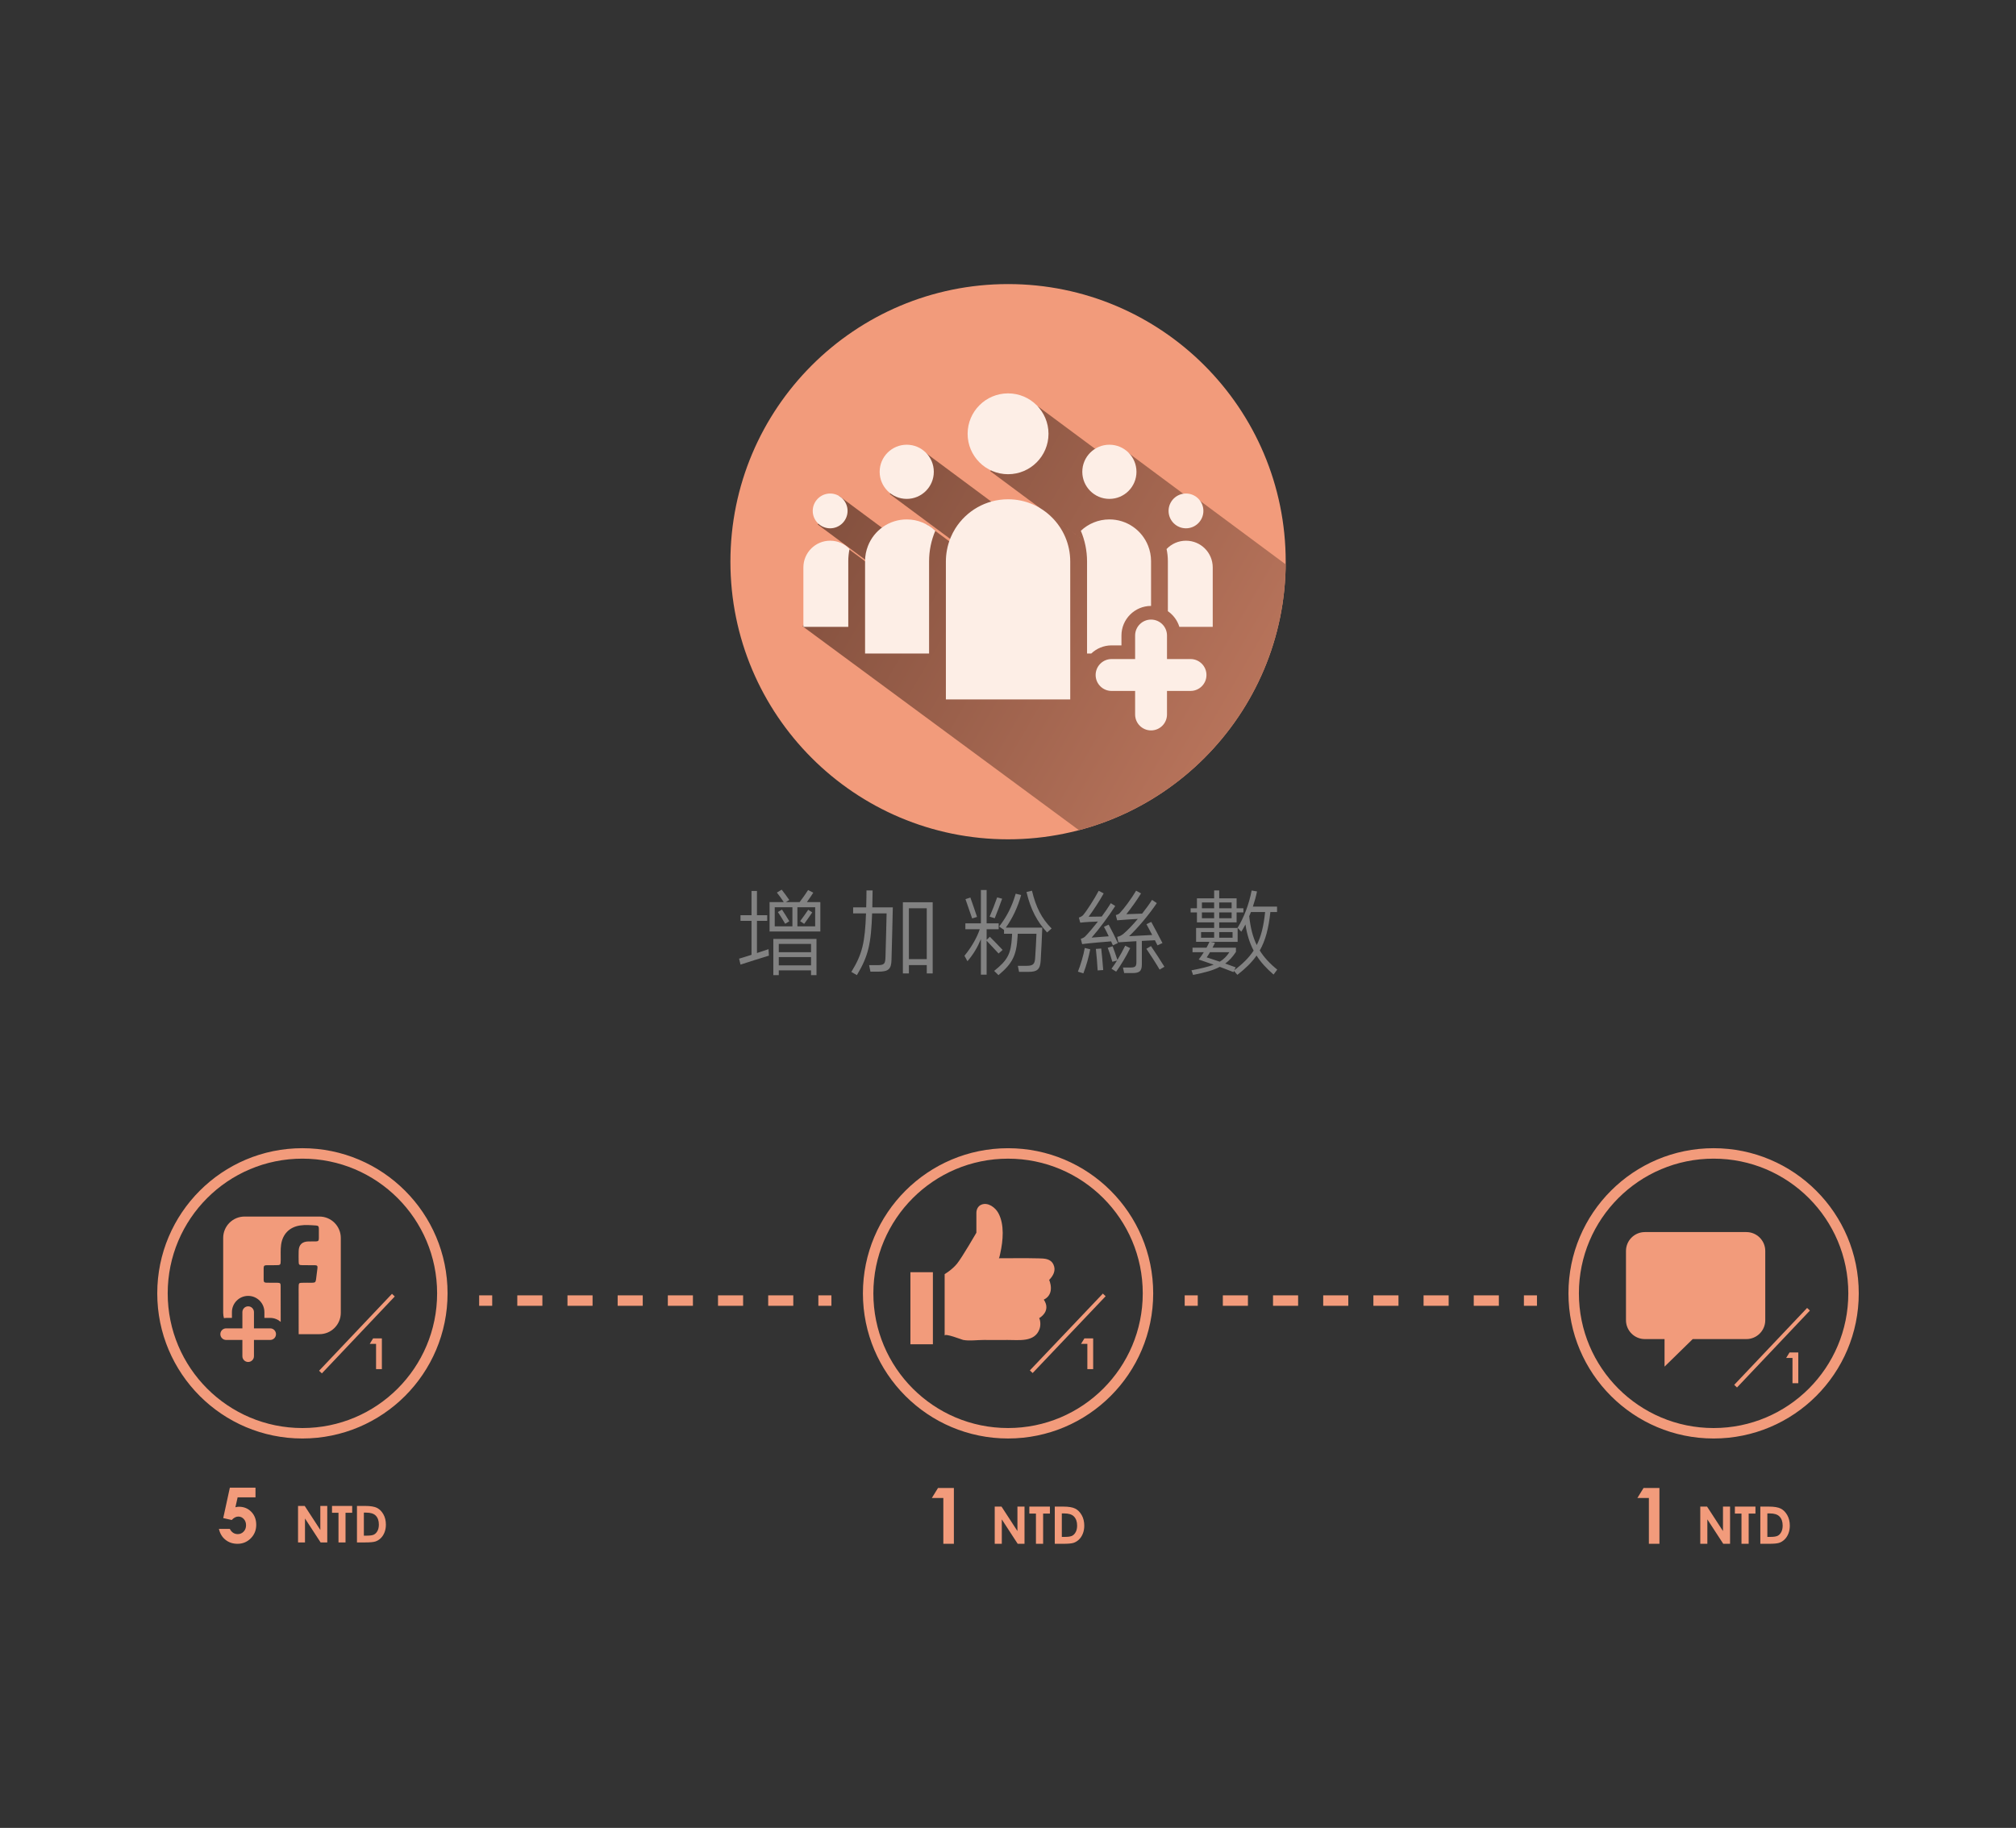 <?xml version="1.0" encoding="utf-8"?>
<!-- Generator: Adobe Illustrator 16.0.0, SVG Export Plug-In . SVG Version: 6.00 Build 0)  -->
<!DOCTYPE svg PUBLIC "-//W3C//DTD SVG 1.1//EN" "http://www.w3.org/Graphics/SVG/1.1/DTD/svg11.dtd">
<svg version="1.1" xmlns="http://www.w3.org/2000/svg" xmlns:xlink="http://www.w3.org/1999/xlink" x="0px" y="0px" width="386px"
	 height="350px" viewBox="0 0 386 350" enable-background="new 0 0 386 350" xml:space="preserve">
<rect x="0" y="0" width="386" height="350" fill="#333333" stroke="none"/>
<g id="圖層_2" display="none">
	<rect x="-141.285" y="-1409.499" display="inline" fill="#F29B7B" width="668.57" height="3383.659"/>
</g>
<g id="圖層_1">
</g>
<g id="圖層_3">
	<g>
		<g>
			<g>
				<path fill="#F29B7B" d="M246.172,107.553c0,29.357-23.803,53.158-53.162,53.158c-29.355,0-53.159-23.801-53.159-53.158
					c0-29.36,23.804-53.158,53.159-53.158C222.369,54.395,246.172,78.192,246.172,107.553z"/>
				<g>
					<defs>
						<path id="SVGID_49_" d="M246.172,107.553c0,29.357-23.803,53.158-53.162,53.158c-29.355,0-53.159-23.801-53.159-53.158
							c0-29.36,23.804-53.158,53.159-53.158C222.369,54.395,246.172,78.192,246.172,107.553z"/>
					</defs>
					<clipPath id="SVGID_2_">
						<use xlink:href="#SVGID_49_"  overflow="visible"/>
					</clipPath>
					
						<linearGradient id="SVGID_3_" gradientUnits="userSpaceOnUse" x1="819.344" y1="-306.62" x2="655.839" y2="-401.019" gradientTransform="matrix(1 0 0 1 -496.264 496.264)">
						<stop  offset="0" style="stop-color:#F29B7B"/>
						<stop  offset="1" style="stop-color:#83503E"/>
					</linearGradient>
					<polygon clip-path="url(#SVGID_2_)" fill="url(#SVGID_3_)" points="257.607,116.558 228.492,94.949 227.998,95.61 
						214.986,85.944 213.104,88.484 198.784,77.855 189.607,90.224 211.582,106.532 211.582,106.535 199.198,97.35 196.479,101.005 
						176.581,86.232 170.363,94.605 189.254,108.622 188.969,109.002 177.345,100.376 174.017,104.868 160.648,94.949 
						156.575,100.436 172.058,111.927 171.908,112.126 161.297,104.248 154.965,112.786 157.554,114.702 153.678,119.925 
						235.965,180.641 257.625,180.641 					"/>
				</g>
				<path fill="#FDEEE6" d="M227.949,126.194h-4.506v-4.505c0-1.685-1.367-3.052-3.053-3.052l0,0
					c-1.686,0.001-3.051,1.367-3.051,3.052v3.448v1.057h-4.508c-1.686,0-3.051,1.368-3.051,3.053c0,1.687,1.365,3.053,3.051,3.053
					h4.508v4.507c0,1.687,1.365,3.052,3.051,3.052s3.053-1.365,3.053-3.052V132.3h4.506c1.686,0,3.051-1.366,3.051-3.053
					C231,127.563,229.635,126.194,227.949,126.194z"/>
				<g>
					<g>
						<path fill="#FDEEE6" d="M158.948,101.161c1.837,0,3.334-1.498,3.334-3.333c0-1.834-1.497-3.33-3.334-3.33
							c-1.839,0-3.335,1.496-3.335,3.33C155.613,99.663,157.109,101.161,158.948,101.161z"/>
					</g>
					<g>
						<path fill="#FDEEE6" d="M173.614,95.527c2.859,0,5.182-2.325,5.182-5.188c0-2.858-2.322-5.185-5.182-5.185
							c-2.867,0-5.187,2.326-5.187,5.185C168.428,93.202,170.747,95.527,173.614,95.527z"/>
					</g>
					<g>
						<path fill="#FDEEE6" d="M193.015,90.802c4.271,0,7.739-3.466,7.739-7.741c0-4.271-3.469-7.738-7.739-7.738
							c-4.276,0-7.746,3.467-7.746,7.738C185.269,87.336,188.738,90.802,193.015,90.802z"/>
					</g>
					<path fill="#FDEEE6" d="M153.823,108.656v11.374h8.596v-12.603c0-0.788,0.089-1.557,0.237-2.299
						c-0.929-0.984-2.246-1.595-3.708-1.595C156.117,103.534,153.823,105.821,153.823,108.656z"/>
					<path fill="#FDEEE6" d="M166.188,104.532c-0.354,0.901-0.554,1.875-0.554,2.896v0.467v13.744v1.606v1.893h12.256v-17.63
						c0-2.083,0.422-4.065,1.19-5.871c-1.43-1.347-3.35-2.177-5.467-2.177C170.229,99.46,167.346,101.562,166.188,104.532z"/>
					<path fill="#FDEEE6" d="M193.015,95.602c-4.266,0-8.005,2.244-10.11,5.606c-0.329,0.533-0.617,1.086-0.865,1.669
						c-0.331,0.788-0.579,1.614-0.736,2.479c-0.127,0.698-0.197,1.417-0.197,2.152v17.63v1.605v1.616v5.573h23.809v-26.425
						C204.914,100.93,199.588,95.602,193.015,95.602z"/>
					<g>
						<path fill="#FDEEE6" d="M227.076,101.161c1.84,0,3.336-1.498,3.336-3.333c0-1.834-1.496-3.33-3.336-3.33
							c-1.836,0-3.332,1.496-3.332,3.33C223.744,99.663,225.24,101.161,227.076,101.161z"/>
					</g>
					<g>
						<path fill="#FDEEE6" d="M212.414,95.527c2.863,0,5.184-2.325,5.184-5.188c0-2.858-2.32-5.185-5.184-5.185
							c-2.867,0-5.188,2.326-5.188,5.185C207.227,93.202,209.547,95.527,212.414,95.527z"/>
					</g>
					<path fill="#FDEEE6" d="M225.811,120.03h6.389v-11.374c0-2.835-2.291-5.122-5.123-5.122c-1.461,0-2.779,0.61-3.715,1.595
						c0.16,0.742,0.248,1.511,0.248,2.299v9.602C224.646,117.747,225.432,118.799,225.811,120.03z"/>
					<path fill="#FDEEE6" d="M214.723,123.579v-1.89c0-3.123,2.543-5.666,5.668-5.668v-8.127v-0.467
						c0-1.021-0.203-1.994-0.555-2.896c-1.156-2.971-4.043-5.072-7.422-5.072c-2.115,0-4.041,0.83-5.467,2.177
						c0.76,1.806,1.188,3.788,1.188,5.871v17.63h0.805c1.018-0.963,2.387-1.559,3.893-1.559H214.723z"/>
				</g>
			</g>
			<g>
				<g>
					<path fill="#828282" d="M141.783,184.701l-0.27-1.135c0.18-0.035,1.225-0.377,2.377-0.738v-6.499h-2.107v-1.081h2.107v-4.645
						h1.044v4.645h1.963v1.081h-1.963v6.157c1.081-0.359,2.035-0.666,2.215-0.738l0.072,1.242
						C146.753,183.117,142.251,184.539,141.783,184.701z M154.495,172.728h2.575v5.636h-9.723v-5.636h2.719
						c-0.414-0.63-0.882-1.261-1.314-1.818l0.918-0.558c0.414,0.539,0.954,1.242,1.458,1.98l-0.648,0.396h2.629
						c0.522-0.702,1.242-1.692,1.62-2.305l0.991,0.505C155.414,171.414,154.945,172.115,154.495,172.728z M148.067,179.786h8.264
						v6.932h-1.044V185.8h-6.176v0.918h-1.044V179.786z M148.337,177.373h3.385v-3.654h-3.385V177.373z M148.932,174.637
						l0.792-0.469c0.378,0.559,1.044,1.621,1.404,2.232l-0.792,0.486C149.976,176.238,149.273,175.104,148.932,174.637z
						 M149.111,182.324h6.176v-1.584h-6.176V182.324z M149.111,184.846h6.176v-1.585h-6.176V184.846z M152.677,173.719v3.654h3.403
						v-3.654H152.677z M153.973,176.905l-0.774-0.522c0.432-0.559,1.116-1.53,1.548-2.179l0.774,0.505
						C155.089,175.356,154.369,176.365,153.973,176.905z"/>
					<path fill="#828282" d="M167.021,173.736h3.925c-0.018,0.773-0.216,9.309-0.252,10.047c-0.036,1.801-0.612,2.269-2.502,2.269
						h-1.531l-0.252-1.242h1.531c1.422,0,1.548-0.271,1.602-1.549c0.036-0.792,0.198-7.67,0.216-8.372h-2.773
						c-0.198,5.869-0.738,8.192-2.917,11.829l-1.062-0.612c2.106-3.438,2.611-5.617,2.809-11.217h-2.466v-1.152h2.502
						c0.036-1.188,0.054-2.719,0.054-3.241h1.17C167.075,171.018,167.039,172.566,167.021,173.736z M172.872,172.764h5.708v13.631
						h-1.134v-1.604h-3.421v1.604h-1.152V172.764z M174.024,183.657h3.421v-9.741h-3.421V183.657z"/>
					<path fill="#828282" d="M188.909,180.128v6.5h-1.098v-6.806c-0.612,1.494-1.423,2.898-2.575,4.23l-0.576-1.044
						c1.243-1.494,2.359-3.367,2.935-5.077h-2.755v-1.135h2.971v-6.374h1.098v6.374h2.305v1.135h-2.305v2.034l0.612-0.595
						c0.63,0.631,1.782,1.801,2.449,2.521l-0.774,0.684L188.909,180.128z M184.857,172.17l0.937-0.307
						c0.324,0.883,0.954,2.737,1.278,3.709l-0.937,0.289L184.857,172.17z M190.457,175.824l-0.972-0.306
						c0.45-1.026,1.116-2.737,1.44-3.69l0.954,0.252C191.556,173.016,190.871,174.816,190.457,175.824z M196.543,184.936
						c1.225,0,1.584-0.307,1.656-1.494c0.055-0.576,0.234-4.123,0.252-4.646h-3.582c0,0.234-0.019,0.433-0.037,0.595
						c-0.216,3.548-0.954,5.06-3.655,7.328l-0.828-0.81c2.593-2.071,3.223-3.277,3.403-6.519c0.018-0.144,0.018-0.36,0.036-0.595
						h-1.548v-0.737l-0.937-0.648c1.405-1.782,2.485-3.871,3.169-6.284l1.044,0.252c-0.647,2.342-1.674,4.484-2.935,6.248h6.986
						c-0.019,0.828-0.252,5.618-0.307,6.284c-0.09,1.729-0.702,2.179-2.287,2.179h-1.854l-0.234-1.152H196.543z M196.543,170.801
						l1.045-0.252c0.756,3.17,1.872,5.348,3.763,7.238l-0.864,0.756C198.596,176.509,197.335,174.168,196.543,170.801z"/>
					<path fill="#828282" d="M207.43,186.376l-1.045-0.324c0.541-1.351,1.063-3.114,1.314-4.537l1.045,0.252
						C208.492,183.135,207.951,185.08,207.43,186.376z M212.741,180.254c-1.063,0.072-3.997,0.324-5.546,0.522l-0.252-1.009
						c0.45-0.144,0.721-0.342,0.828-0.449c0.684-0.703,1.566-1.747,2.449-2.863c-0.99,0.035-2.342,0.09-3.386,0.216l-0.271-0.972
						c0.505-0.162,0.703-0.361,0.829-0.486c0.72-0.847,2.179-3.133,2.971-4.646l0.954,0.504c-0.721,1.333-2.088,3.403-2.881,4.466
						l2.503-0.037c0.666-0.899,1.278-1.781,1.747-2.557l0.846,0.541c-1.278,1.998-3.115,4.447-4.52,6.049l3.277-0.252
						c-0.307-0.666-0.648-1.314-0.918-1.818l0.9-0.414c0.539,0.99,1.277,2.467,1.764,3.529l-0.954,0.432L212.741,180.254z
						 M209.824,181.694l1.026-0.071c0.144,1.17,0.288,2.971,0.378,4.123l-1.063,0.072
						C210.094,184.629,209.969,182.9,209.824,181.694z M212.093,181.479l0.937-0.288c0.27,0.72,0.666,1.818,0.918,2.61
						c0.54-0.882,1.063-1.836,1.494-2.719l0.955,0.469c-0.721,1.494-1.801,3.276-2.684,4.501l-0.9-0.558
						c0.343-0.451,0.703-0.99,1.063-1.566l-0.9,0.233C212.759,183.333,212.381,182.199,212.093,181.479z M221.131,180.038
						c-0.594,0.019-1.494,0.071-2.502,0.126v4.465c0,1.404-0.522,1.693-1.873,1.693h-1.512l-0.234-1.063h1.44
						c0.954,0,1.134-0.234,1.134-1.08v-3.962c-1.225,0.072-2.484,0.145-3.457,0.216l-0.216-1.044
						c0.468-0.108,0.792-0.252,1.225-0.612c0.774-0.648,1.747-1.674,2.719-2.826c-1.171,0.072-2.809,0.162-3.961,0.27l-0.253-1.008
						c0.433-0.09,0.648-0.271,0.738-0.36c0.883-0.919,2.215-2.737,3.151-4.304l0.937,0.522c-0.811,1.333-1.818,2.737-2.809,3.979
						l3.024-0.108c0.702-0.9,1.368-1.8,1.891-2.629l0.919,0.612c-1.477,2.197-3.638,4.771-5.313,6.338l4.43-0.234
						c-0.396-0.773-0.811-1.53-1.099-2.07l0.919-0.432c0.558,1.008,1.584,2.953,2.143,4.051l-0.955,0.432L221.131,180.038z
						 M219.493,181.676l0.882-0.521c0.685,0.99,1.908,2.881,2.575,3.961l-0.919,0.541
						C221.384,184.539,220.178,182.667,219.493,181.676z"/>
					<path fill="#828282" d="M232.469,172.008v-1.513h0.972v1.513h3.331v1.908h1.297v0.793h-1.297v1.908h-3.331v1.063h3.529
						l-0.018-0.019c1.206-1.944,2.179-4.447,2.7-7.147l1.026,0.18c-0.198,0.973-0.468,1.944-0.792,2.898h4.627v1.045h-1.278
						c-0.342,3.15-0.936,5.438-2.034,7.363c0.811,1.297,1.891,2.485,3.349,3.656l-0.702,0.953c-1.368-1.17-2.431-2.34-3.259-3.637
						c-0.918,1.314-2.106,2.467-3.673,3.691l-0.648-0.756l-0.09,0.233c-0.811-0.323-1.711-0.666-2.629-1.009
						c-1.332,0.703-2.953,1.117-5.113,1.549l-0.307-0.882c1.747-0.343,3.133-0.648,4.25-1.081l-2.863-0.99
						c0.342-0.432,0.666-0.918,0.973-1.404h-2.161v-0.863h2.683c0.217-0.396,0.414-0.793,0.559-1.117h-2.557v-2.664h3.457v-1.063
						h-3.295v-1.908h-1.207v-0.793h1.207v-1.908H232.469z M229.966,179.552h2.503v-1.08h-2.503V179.552z M230.128,173.916h2.341
						V172.8h-2.341V173.916z M230.128,175.824h2.341v-1.115h-2.341V175.824z M231.676,182.324c-0.197,0.343-0.414,0.685-0.63,0.99
						l2.503,0.828c0.738-0.449,1.332-1.025,1.837-1.818H231.676z M231.748,180.344l0.883,0.18c-0.145,0.289-0.288,0.613-0.469,0.938
						h4.483v0.81c-0.63,0.954-1.278,1.657-2.053,2.233c0.631,0.215,1.278,0.449,1.999,0.72l-0.271,0.558
						c1.621-1.225,2.827-2.412,3.71-3.763c-0.774-1.477-1.279-3.114-1.567-5.005c-0.252,0.485-0.521,0.953-0.792,1.386l-0.702-0.72
						v2.664H231.748z M233.44,172.8v1.116h2.377V172.8H233.44z M235.817,175.824v-1.115h-2.377v1.115H235.817z M233.44,178.472v1.08
						h2.558v-1.08H233.44z M239.185,175.429c0.234,2.161,0.666,3.942,1.44,5.527c0.864-1.692,1.332-3.69,1.603-6.319h-2.719
						C239.419,174.906,239.293,175.158,239.185,175.429z"/>
				</g>
			</g>
		</g>
		<circle fill="none" stroke="#F29B7B" stroke-width="2" stroke-miterlimit="10" cx="193.011" cy="247.65" r="26.79"/>
		<g>
			<path fill="#F29B7B" d="M201.705,242.141c-0.552-1.17-1.744-1.162-2.864-1.191c-2.527-0.063-5.063-0.018-7.593-0.018
				c0.086,0,0.265-0.92,0.281-0.992c0.523-2.362,0.823-5.453-0.379-7.665c-0.574-1.06-1.979-2.124-3.24-1.609
				c-0.662,0.27-0.963,0.918-0.963,1.594c0,0.018,0,3.78,0,3.78s-2.742,4.743-3.705,5.93c-0.964,1.186-2.371,2.001-2.371,2.001
				v11.785c0-0.547,3.316,0.775,3.544,0.815c1.275,0.234,2.661-0.002,3.954,0.005c1.509,0.006,3.02,0.018,4.528,0.001
				c2.158-0.022,5.211,0.497,6.138-2.099c0.366-1.021-0.006-2.114-0.08-2.059c2.482-1.592,0.891-3.556,0.891-3.556
				c2.262-1.112,1.035-3.781,1.035-3.781C201.676,244.269,202.221,243.243,201.705,242.141z"/>
			<rect x="174.316" y="243.602" fill="#F29B7B" width="4.303" height="13.799"/>
		</g>
		<g>
			<path fill="#F29B7B" d="M207.629,256.274h1.678v5.888h-1.113v-4.836h-1.213L207.629,256.274z"/>
			
				<rect x="204.075" y="245.104" transform="matrix(0.725 0.689 -0.689 0.725 232.085 -70.611)" fill="#F29B7B" width="0.733" height="20.284"/>
		</g>
		<g>
			<g>
				
					<line fill="none" stroke="#F29B7B" stroke-width="2" stroke-miterlimit="10" x1="226.832" y1="249.034" x2="229.332" y2="249.034"/>
				
					<line fill="none" stroke="#F29B7B" stroke-width="2" stroke-miterlimit="10" stroke-dasharray="4.804,4.804" x1="234.136" y1="249.034" x2="289.379" y2="249.034"/>
				
					<line fill="none" stroke="#F29B7B" stroke-width="2" stroke-miterlimit="10" x1="291.781" y1="249.034" x2="294.281" y2="249.034"/>
			</g>
		</g>
		<g>
			<g>
				
					<line fill="none" stroke="#F29B7B" stroke-width="2" stroke-miterlimit="10" x1="91.742" y1="249.034" x2="94.242" y2="249.034"/>
				
					<line fill="none" stroke="#F29B7B" stroke-width="2" stroke-miterlimit="10" stroke-dasharray="4.804,4.804" x1="99.046" y1="249.034" x2="154.289" y2="249.034"/>
				
					<line fill="none" stroke="#F29B7B" stroke-width="2" stroke-miterlimit="10" x1="156.69" y1="249.034" x2="159.19" y2="249.034"/>
			</g>
		</g>
		<g>
			<path fill="#F29B7B" d="M44.009,284.862h4.911v1.845H45.5l-0.428,1.902c0.12-0.032,0.234-0.058,0.35-0.074
				c0.113-0.016,0.223-0.024,0.327-0.024c0.949,0,1.738,0.323,2.37,0.972c0.628,0.648,0.942,1.479,0.942,2.489
				c0,1.021-0.349,1.882-1.043,2.583c-0.696,0.7-1.543,1.051-2.54,1.051c-0.894,0-1.662-0.253-2.301-0.763
				c-0.642-0.507-1.062-1.203-1.261-2.086h2.092c0.162,0.326,0.376,0.574,0.641,0.745c0.262,0.167,0.552,0.25,0.871,0.25
				c0.442,0,0.817-0.159,1.126-0.478c0.309-0.316,0.464-0.727,0.464-1.224c0-0.485-0.146-0.881-0.433-1.193
				c-0.287-0.311-0.635-0.466-1.045-0.466c-0.217,0-0.433,0.053-0.644,0.163c-0.211,0.109-0.417,0.272-0.622,0.491l-1.625-0.362
				L44.009,284.862z"/>
			<g>
				<path fill="#F29B7B" d="M57.066,288.356h1.276l2.99,4.597v-4.597h1.328v6.986h-1.278l-2.986-4.583v4.583h-1.33V288.356z"/>
				<path fill="#F29B7B" d="M63.568,288.356h3.863v1.312h-1.274v5.675H64.81v-5.675h-1.241V288.356z"/>
				<path fill="#F29B7B" d="M68.347,288.356h1.577c1.015,0,1.768,0.126,2.262,0.377c0.495,0.252,0.901,0.661,1.222,1.227
					c0.32,0.567,0.478,1.23,0.478,1.986c0,0.537-0.088,1.034-0.269,1.484c-0.177,0.452-0.426,0.825-0.738,1.124
					c-0.316,0.296-0.657,0.504-1.024,0.616c-0.366,0.114-1.002,0.172-1.907,0.172h-1.6V288.356z M69.668,289.639v4.406h0.616
					c0.609,0,1.05-0.069,1.323-0.209s0.497-0.373,0.673-0.703c0.174-0.329,0.26-0.734,0.26-1.217c0-0.743-0.205-1.317-0.622-1.728
					c-0.373-0.366-0.973-0.55-1.8-0.55H69.668z"/>
			</g>
		</g>
		<g>
			<path fill="#F29B7B" d="M179.596,284.922h3.043v10.684h-2.02v-8.773h-2.201L179.596,284.922z"/>
			<path fill="#F29B7B" d="M190.458,288.482h1.3l3.048,4.687v-4.687h1.355v7.123h-1.305l-3.043-4.673v4.673h-1.355V288.482z"/>
			<path fill="#F29B7B" d="M197.086,288.482h3.937v1.337h-1.298v5.786h-1.375v-5.786h-1.264V288.482z"/>
			<path fill="#F29B7B" d="M201.957,288.482h1.606c1.035,0,1.804,0.128,2.308,0.385s0.918,0.675,1.244,1.252
				c0.326,0.578,0.488,1.252,0.488,2.024c0,0.548-0.092,1.053-0.273,1.513c-0.184,0.46-0.434,0.842-0.754,1.146
				c-0.322,0.303-0.67,0.513-1.045,0.629c-0.372,0.116-1.022,0.175-1.943,0.175h-1.631V288.482z M203.303,289.79v4.493h0.629
				c0.62,0,1.069-0.071,1.349-0.214c0.279-0.142,0.509-0.381,0.687-0.717c0.178-0.337,0.266-0.749,0.266-1.241
				c0-0.756-0.211-1.342-0.634-1.759c-0.382-0.376-0.993-0.563-1.835-0.563H203.303z"/>
		</g>
		<g>
			<g>
				<circle fill="none" stroke="#F29B7B" stroke-width="2" stroke-miterlimit="10" cx="328.101" cy="247.65" r="26.792"/>
				<g>
					<g>
						<path fill="#F29B7B" d="M342.637,258.971h1.68v5.887h-1.113v-4.834h-1.213L342.637,258.971z"/>
						
							<rect x="339.082" y="247.8" transform="matrix(0.726 0.688 -0.688 0.726 270.317 -162.748)" fill="#F29B7B" width="0.734" height="20.285"/>
					</g>
					<path fill="#F29B7B" d="M334.375,235.918h-19.436c-1.994,0-3.615,1.62-3.615,3.617v13.257c0,1.995,1.621,3.616,3.615,3.616
						h3.768v5.272l5.395-5.272h10.273c1.996,0,3.617-1.621,3.617-3.616v-13.257C337.992,237.538,336.371,235.918,334.375,235.918z"
						/>
				</g>
			</g>
			<g>
				<path fill="#F29B7B" d="M314.686,284.922h3.043v10.684h-2.02v-8.773h-2.201L314.686,284.922z"/>
				<path fill="#F29B7B" d="M325.549,288.482h1.299l3.049,4.687v-4.687h1.355v7.123h-1.305l-3.043-4.673v4.673h-1.355V288.482z"/>
				<path fill="#F29B7B" d="M332.176,288.482h3.938v1.337h-1.299v5.786h-1.375v-5.786h-1.264V288.482z"/>
				<path fill="#F29B7B" d="M337.047,288.482h1.607c1.035,0,1.803,0.128,2.307,0.385s0.918,0.675,1.244,1.252
					c0.326,0.578,0.488,1.252,0.488,2.024c0,0.548-0.092,1.053-0.273,1.513c-0.184,0.46-0.434,0.842-0.754,1.146
					c-0.322,0.303-0.67,0.513-1.045,0.629c-0.371,0.116-1.021,0.175-1.943,0.175h-1.631V288.482z M338.393,289.79v4.493h0.629
					c0.621,0,1.07-0.071,1.35-0.214c0.279-0.142,0.508-0.381,0.686-0.717c0.178-0.337,0.266-0.749,0.266-1.241
					c0-0.756-0.211-1.342-0.633-1.759c-0.383-0.376-0.994-0.563-1.836-0.563H338.393z"/>
			</g>
		</g>
		<circle fill="none" stroke="#F29B7B" stroke-width="2" stroke-miterlimit="10" cx="57.901" cy="247.65" r="26.792"/>
		<g>
			<path fill="#F29B7B" d="M71.437,256.273h1.68v5.887h-1.113v-4.834H70.79L71.437,256.273z"/>
			
				<rect x="67.882" y="245.103" transform="matrix(0.726 0.688 -0.688 0.726 194.4 23.095)" fill="#F29B7B" width="0.734" height="20.284"/>
		</g>
		<g>
			<path fill="#F29B7B" d="M61.158,232.945h-14.33c-2.262,0-4.095,1.833-4.095,4.096v14.328c0,0.357,0.06,0.697,0.146,1.027
				c0.139-0.019,0.275-0.042,0.418-0.042h1.111v-1.11c0-1.714,1.395-3.108,3.109-3.108c1.713,0,3.107,1.395,3.107,3.108v1.11h1.111
				c0.771,0,1.467,0.292,2.011,0.757c0.005-2.299,0.003-4.746-0.01-6.883c-0.002-0.507-0.097-0.591-0.61-0.605
				c-0.697-0.018-1.395,0.005-2.092-0.011c-0.421-0.009-0.545-0.132-0.553-0.552c-0.012-0.747-0.012-1.496,0-2.242
				c0.008-0.422,0.132-0.545,0.549-0.554c0.572-0.015,1.142-0.004,1.713-0.006c0.994-0.003,0.988-0.007,1.006-0.985
				c0.018-0.975-0.063-1.951,0.073-2.924c0.28-2.037,1.585-3.383,3.612-3.694c1.012-0.154,2.021-0.066,3.033,0
				c0.457,0.03,0.577,0.145,0.586,0.609c0.011,0.619,0.011,1.24,0,1.863c-0.009,0.444-0.129,0.565-0.566,0.579
				c-0.483,0.012-0.963-0.006-1.445,0.005c-1.203,0.028-1.832,0.646-1.856,1.834c-0.017,0.674-0.015,1.346,0,2.018
				c0.009,0.606,0.082,0.68,0.685,0.691c0.811,0.015,1.621-0.006,2.434,0.01c0.412,0.007,0.524,0.142,0.479,0.541
				c-0.079,0.73-0.171,1.458-0.274,2.185c-0.072,0.518-0.191,0.619-0.719,0.625c-0.683,0.008-1.369-0.014-2.052,0.013
				c-0.44,0.015-0.53,0.105-0.55,0.548c-0.022,0.52-0.009,1.04-0.009,1.56c0.002,2.368-0.007,5.36,0.006,7.729h3.972
				c2.261,0,4.094-1.833,4.094-4.095v-14.328C65.252,234.778,63.419,232.945,61.158,232.945z"/>
			<path fill="#F29B7B" d="M51.736,254.354h-3.111v-3.11c0-0.613-0.495-1.108-1.107-1.108c-0.613,0-1.109,0.495-1.109,1.108v3.11
				h-2.367h-0.744c-0.612,0-1.107,0.498-1.107,1.109c0,0.613,0.495,1.11,1.107,1.11h3.111v1.875v1.237
				c0,0.609,0.496,1.106,1.109,1.106c0.612,0,1.107-0.497,1.107-1.106v-1.237v-1.875h3.111c0.613,0,1.109-0.497,1.109-1.11
				C52.846,254.853,52.35,254.354,51.736,254.354z"/>
		</g>
	</g>
</g>
</svg>
